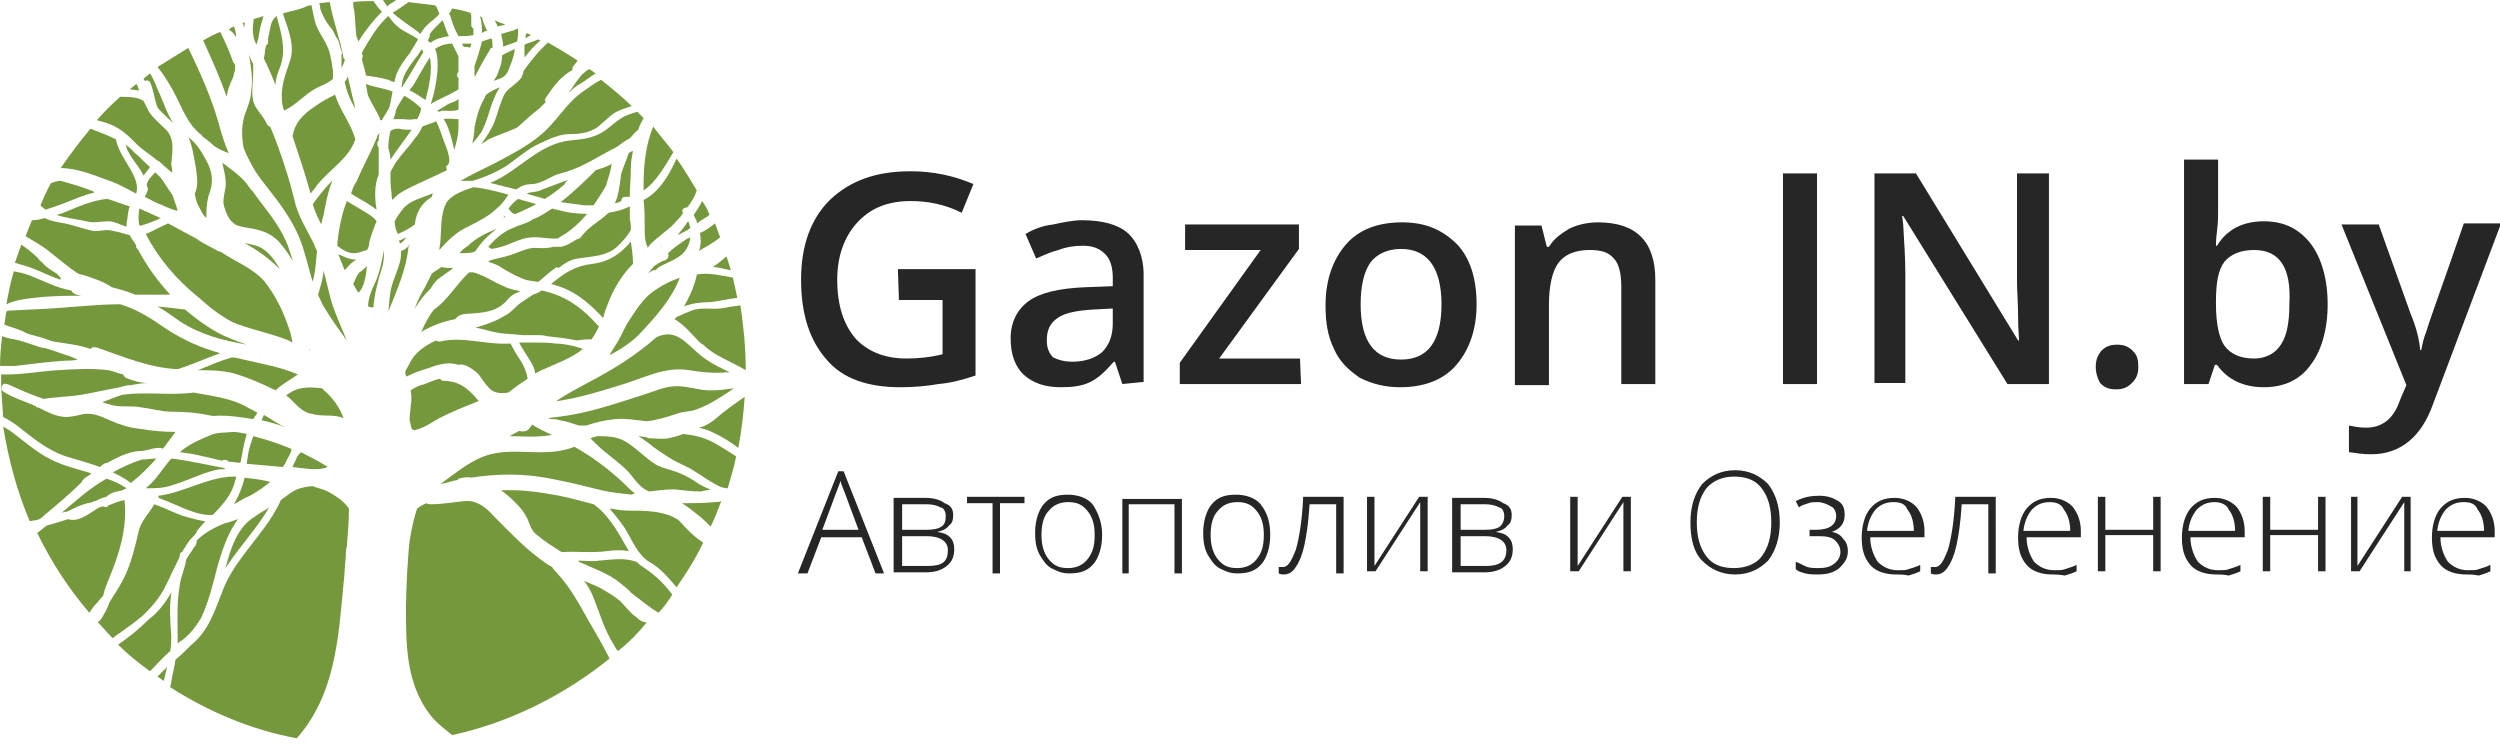 <?xml version="1.0" encoding="utf-8"?>
<!-- Generator: Adobe Illustrator 24.0.1, SVG Export Plug-In . SVG Version: 6.00 Build 0)  -->
<svg version="1.1" id="Layer_1" xmlns="http://www.w3.org/2000/svg" xmlns:xlink="http://www.w3.org/1999/xlink" x="0px" y="0px"
	 viewBox="0 0 235 70" style="enable-background:new 0 0 235 70;" xml:space="preserve">
<style type="text/css">
	.st0{fill:#262626;}
	.st1{fill:#75983C;}
</style>
<path class="st0" d="M84.4,25.3h7.3v10c-1.2,0.4-2.3,0.7-3.5,0.8c-1.1,0.2-2.3,0.3-3.6,0.3c-3,0-5.4-0.8-6.9-2.6
	c-1.6-1.8-2.4-4.3-2.4-7.5c0-3.2,0.9-5.7,2.7-7.5c1.9-1.8,4.3-2.7,7.6-2.7c2.1,0,4,0.4,5.9,1.2L90.4,20c-1.6-0.8-3.2-1.1-4.8-1.1
	c-2.2,0-3.8,0.7-5,2c-1.2,1.3-1.9,3.1-1.9,5.4c0,2.4,0.6,4.2,1.7,5.5c1.1,1.2,2.7,1.9,4.8,1.9c1,0,2.2-0.1,3.4-0.4v-5.1h-4.1
	L84.4,25.3L84.4,25.3z"/>
<path class="st0" d="M105.5,36.1l-0.7-2.1h-0.1c-0.8,0.9-1.4,1.5-2.2,1.9s-1.7,0.5-2.8,0.5c-1.5,0-2.6-0.4-3.5-1.2
	c-0.8-0.8-1.2-1.9-1.2-3.4c0-1.5,0.6-2.7,1.7-3.5c1.1-0.8,2.9-1.2,5.3-1.3l2.6-0.1v-0.8c0-0.9-0.2-1.7-0.7-2.2
	c-0.5-0.5-1.1-0.8-2.1-0.8c-0.8,0-1.5,0.1-2.3,0.4c-0.8,0.2-1.4,0.5-2.1,0.8l-1-2.3c0.8-0.5,1.7-0.8,2.6-0.9
	c0.9-0.2,1.9-0.4,2.7-0.4c1.9,0,3.4,0.4,4.3,1.2c0.9,0.8,1.5,2.2,1.5,3.9v10.1L105.5,36.1L105.5,36.1z M100.8,34
	c1.1,0,2.1-0.3,2.8-0.9c0.7-0.7,1-1.6,1-2.7V29l-1.9,0.1c-1.5,0.1-2.6,0.3-3.3,0.8c-0.7,0.5-1,1.1-1,2.1c0,0.7,0.2,1.2,0.6,1.6
	C99.4,33.8,100,34,100.8,34z"/>
<path class="st0" d="M122.3,36.1h-11.4v-2l7.6-10.6h-7.1v-2.4h10.7v2.3l-7.5,10.3h7.6L122.3,36.1L122.3,36.1z"/>
<path class="st0" d="M138.8,28.6c0,2.4-0.7,4.3-1.9,5.7c-1.2,1.4-3,2.1-5.3,2.1c-1.4,0-2.6-0.3-3.8-0.9c-1-0.7-1.9-1.5-2.4-2.7
	c-0.6-1.2-0.8-2.5-0.8-4.1c0-2.4,0.7-4.3,1.9-5.7s3-2.1,5.3-2.1c2.2,0,3.8,0.7,5.2,2.1C138.2,24.3,138.8,26.2,138.8,28.6z
	 M127.9,28.6c0,3.5,1.3,5.2,3.8,5.2s3.8-1.7,3.8-5.2c0-3.4-1.3-5.2-3.8-5.2c-1.3,0-2.3,0.5-2.9,1.3
	C128.2,25.6,127.9,26.9,127.9,28.6z"/>
<path class="st0" d="M155.6,36.1h-3.2v-9.2c0-1.1-0.2-2.1-0.7-2.6c-0.5-0.6-1.2-0.8-2.3-0.8c-1.3,0-2.3,0.4-2.9,1.2
	c-0.6,0.8-0.9,2.2-0.9,4v7.5h-3.2v-15h2.5l0.5,2h0.2c0.5-0.8,1.1-1.2,1.9-1.7c0.8-0.4,1.8-0.6,2.7-0.6c3.6,0,5.4,1.8,5.4,5.4V36.1
	L155.6,36.1z"/>
<path class="st0" d="M167.6,36.1V16.3h3.2v19.8H167.6z"/>
<path class="st0" d="M192.6,36.1h-3.9l-9.8-15.8h-0.1l0.1,0.8c0.1,1.7,0.2,3.2,0.2,4.6v10.3h-2.9V16.3h3.9l9.6,15.7h0.1
	c0-0.2-0.1-0.9-0.1-2.3c0-1.3-0.1-2.3-0.1-3.1V16.3h3V36.1z"/>
<path class="st0" d="M197,34.5c0-0.7,0.2-1.1,0.5-1.5c0.4-0.4,0.8-0.6,1.5-0.6s1.1,0.2,1.5,0.6c0.4,0.4,0.5,0.8,0.5,1.5
	s-0.2,1.1-0.6,1.5c-0.4,0.4-0.8,0.6-1.5,0.6c-0.7,0-1.1-0.2-1.5-0.6C197.2,35.6,197,35.1,197,34.5z"/>
<path class="st0" d="M212.8,20.8c1.9,0,3.3,0.7,4.4,2.1c1,1.3,1.6,3.3,1.6,5.7c0,2.4-0.6,4.4-1.6,5.7c-1,1.4-2.5,2.1-4.4,2.1
	c-1.9,0-3.4-0.7-4.4-2.1h-0.2l-0.6,1.8h-2.3V15h3.2v5c0,0.4,0,0.9-0.1,1.7c-0.1,0.8-0.1,1.2-0.1,1.4h0.1
	C209.3,21.6,210.8,20.8,212.8,20.8z M211.9,23.5c-1.3,0-2.2,0.4-2.8,1.1c-0.6,0.8-0.8,2-0.8,3.8v0.2c0,1.8,0.3,3.2,0.8,3.9
	c0.6,0.8,1.5,1.2,2.8,1.2c1.1,0,2-0.5,2.5-1.3c0.6-0.9,0.8-2.2,0.8-3.8C215.4,25.2,214.3,23.5,211.9,23.5z"/>
<path class="st0" d="M220.1,21.1h3.5l3,8.4c0.5,1.2,0.8,2.3,0.9,3.4h0.1c0.1-0.5,0.2-1.1,0.5-1.8c0.2-0.8,1.4-4,3.5-10.1h3.5
	l-6.4,17c-1.1,3.1-3.1,4.7-5.8,4.7c-0.8,0-1.4-0.1-2.1-0.2V40c0.5,0.1,1,0.2,1.6,0.2c1.5,0,2.6-0.8,3.2-2.6l0.6-1.4L220.1,21.1z"/>
<path class="st0" d="M81,50.5h-3.8l-1.3,3.4H75l3.8-9.6h0.5l3.8,9.6h-0.8L81,50.5z M77.3,49.8h3.4l-1.3-3.5
	c-0.1-0.3-0.3-0.7-0.4-1.1c-0.1,0.4-0.3,0.8-0.4,1.1L77.3,49.8z"/>
<path class="st0" d="M89.6,48.4c0,0.5-0.1,0.8-0.4,1c-0.2,0.3-0.6,0.5-1.1,0.6c0.6,0.1,0.9,0.2,1.2,0.5c0.3,0.3,0.4,0.7,0.4,1.1
	c0,0.7-0.2,1.2-0.7,1.6c-0.5,0.4-1.1,0.6-2,0.6h-3v-7h3c0.8,0,1.4,0.2,1.8,0.5C89.4,47.5,89.6,47.9,89.6,48.4z M88.9,48.5
	c0-0.4-0.2-0.8-0.5-0.8c-0.3-0.2-0.8-0.3-1.3-0.3h-2.3v2.4h2.3c0.7,0,1.1-0.1,1.4-0.3C88.8,49.3,88.9,49,88.9,48.5z M89.1,51.7
	c0-0.8-0.7-1.3-2-1.3h-2.3v2.8h2.4C88.6,53.2,89.1,52.8,89.1,51.7z"/>
<path class="st0" d="M96.3,47.3h-2.3v6.6h-0.7v-6.6h-2.4v-0.6h5.4V47.3z"/>
<path class="st0" d="M103.6,50.3c0,1.1-0.3,2.1-0.8,2.7c-0.6,0.7-1.3,0.9-2.3,0.9c-0.7,0-1.1-0.2-1.7-0.5c-0.5-0.3-0.8-0.8-1.1-1.3
	c-0.3-0.6-0.4-1.2-0.4-2c0-1.1,0.3-2.1,0.8-2.7c0.6-0.7,1.3-0.9,2.3-0.9c0.9,0,1.8,0.3,2.3,0.9C103.3,48.3,103.6,49.2,103.6,50.3z
	 M97.9,50.3c0,0.9,0.2,1.7,0.7,2.3c0.5,0.6,1,0.8,1.8,0.8c0.8,0,1.4-0.3,1.8-0.8c0.5-0.6,0.7-1.3,0.7-2.3s-0.2-1.7-0.7-2.3
	c-0.5-0.6-1-0.8-1.8-0.8c-0.8,0-1.4,0.3-1.8,0.8C98.1,48.5,97.9,49.3,97.9,50.3z"/>
<path class="st0" d="M106.2,53.9h-0.7v-7h5.6v7h-0.7v-6.5h-4.3V53.9z"/>
<path class="st0" d="M119.4,50.3c0,1.1-0.3,2.1-0.8,2.7c-0.6,0.7-1.3,0.9-2.3,0.9c-0.7,0-1.1-0.2-1.7-0.5c-0.5-0.3-0.8-0.8-1.1-1.3
	c-0.3-0.6-0.4-1.2-0.4-2c0-1.1,0.3-2.1,0.8-2.7c0.6-0.7,1.3-0.9,2.3-0.9c0.9,0,1.8,0.3,2.3,0.9C119.2,48.3,119.4,49.2,119.4,50.3z
	 M113.8,50.3c0,0.9,0.2,1.7,0.7,2.3c0.5,0.6,1,0.8,1.8,0.8s1.4-0.3,1.8-0.8c0.5-0.6,0.7-1.3,0.7-2.3s-0.2-1.7-0.7-2.3
	c-0.5-0.6-1-0.8-1.8-0.8s-1.4,0.3-1.8,0.8C114,48.5,113.8,49.3,113.8,50.3z"/>
<path class="st0" d="M126.3,53.9h-0.7v-6.5h-2.5c-0.1,1.7-0.3,3-0.5,3.9c-0.2,0.9-0.5,1.6-0.8,2c-0.3,0.5-0.7,0.7-1.1,0.7
	c-0.2,0-0.3,0-0.5-0.1v-0.6c0.1,0,0.2,0,0.4,0c0.5,0,0.8-0.6,1.2-1.6c0.3-1,0.6-2.7,0.7-5h3.8V53.9L126.3,53.9z"/>
<path class="st0" d="M129.2,46.7v5.2v1.3l4.2-6.5h0.8v7h-0.7v-5.1v-1.4l-4.2,6.5h-0.8v-7H129.2z"/>
<path class="st0" d="M142.1,48.4c0,0.5-0.1,0.8-0.4,1c-0.2,0.3-0.6,0.5-1.1,0.6c0.6,0.1,0.9,0.2,1.2,0.5c0.3,0.3,0.4,0.7,0.4,1.1
	c0,0.7-0.2,1.2-0.7,1.6c-0.5,0.4-1.1,0.6-2,0.6h-3v-7h3c0.8,0,1.4,0.2,1.8,0.5C141.9,47.5,142.1,47.9,142.1,48.4z M141.4,48.5
	c0-0.4-0.2-0.8-0.5-0.8c-0.3-0.2-0.8-0.3-1.3-0.3h-2.3v2.4h2.3c0.7,0,1.1-0.1,1.4-0.3C141.2,49.3,141.4,49,141.4,48.5z M141.6,51.7
	c0-0.8-0.7-1.3-2-1.3h-2.3v2.8h2.4C140.9,53.2,141.6,52.8,141.6,51.7z"/>
<path class="st0" d="M148.3,46.7v5.2v1.3l4.2-6.5h0.8v7h-0.7v-5.1v-1.4l-4.2,6.5h-0.8v-7H148.3z"/>
<path class="st0" d="M167.3,49.1c0,1.5-0.4,2.7-1.1,3.6c-0.8,0.8-1.8,1.3-3.1,1.3c-1.3,0-2.3-0.5-3.1-1.3c-0.8-0.8-1.1-2.1-1.1-3.6
	c0-1.5,0.4-2.7,1.1-3.6c0.8-0.8,1.8-1.3,3.1-1.3c1.3,0,2.3,0.5,3.1,1.3C166.9,46.4,167.3,47.6,167.3,49.1z M159.5,49.1
	c0,1.4,0.3,2.4,0.9,3.2c0.6,0.8,1.5,1.1,2.6,1.1c1.1,0,2.1-0.4,2.6-1.1c0.6-0.8,0.9-1.8,0.9-3.2s-0.3-2.4-0.9-3.2
	c-0.6-0.8-1.5-1.1-2.6-1.1c-1.1,0-2,0.4-2.6,1.1C159.8,46.7,159.5,47.7,159.5,49.1z"/>
<path class="st0" d="M170.7,49.8c1.3,0,1.9-0.5,1.9-1.3c0-0.4-0.2-0.8-0.5-0.9c-0.3-0.2-0.8-0.4-1.2-0.4c-0.4,0-0.7,0-0.9,0.1
	c-0.3,0.1-0.7,0.2-0.9,0.4l-0.3-0.6c0.8-0.4,1.5-0.5,2.2-0.5c0.8,0,1.3,0.2,1.8,0.5c0.5,0.3,0.6,0.8,0.6,1.3c0,0.8-0.4,1.3-1.2,1.6
	c0.6,0.1,0.9,0.4,1.1,0.7c0.3,0.3,0.4,0.7,0.4,1.1c0,0.7-0.3,1.1-0.8,1.6c-0.5,0.4-1.1,0.6-2,0.6c-0.5,0-0.8,0-1.2-0.1
	c-0.4-0.1-0.7-0.2-0.9-0.4v-0.7c0.5,0.2,0.8,0.4,1.1,0.5c0.3,0.1,0.7,0.1,1,0.1c0.7,0,1.1-0.1,1.5-0.4c0.4-0.3,0.6-0.7,0.6-1.1
	c0-0.5-0.2-0.8-0.5-1.1c-0.3-0.3-0.8-0.4-1.5-0.4h-0.9v-0.6H170.7L170.7,49.8z"/>
<path class="st0" d="M178.2,54c-1,0-1.9-0.3-2.4-0.9c-0.6-0.7-0.8-1.5-0.8-2.6s0.3-2.1,0.8-2.7c0.6-0.7,1.3-1,2.3-1
	c0.8,0,1.5,0.3,2,0.8c0.5,0.6,0.8,1.4,0.8,2.3v0.6h-5.1c0,0.9,0.3,1.7,0.7,2.3c0.5,0.5,1.1,0.8,1.9,0.8c0.4,0,0.8,0,1-0.1
	c0.3-0.1,0.7-0.2,1.1-0.4v0.6c-0.4,0.2-0.8,0.3-1.1,0.4C178.9,54,178.7,54,178.2,54z M178,47.2c-0.7,0-1.2,0.2-1.7,0.7
	c-0.4,0.5-0.7,1.1-0.8,2h4.4c0-0.8-0.2-1.5-0.6-2C179.1,47.4,178.7,47.2,178,47.2z"/>
<path class="st0" d="M187.6,53.9h-0.7v-6.5h-2.5c-0.1,1.7-0.3,3-0.5,3.9c-0.2,0.9-0.5,1.6-0.8,2c-0.3,0.5-0.7,0.7-1.1,0.7
	c-0.2,0-0.3,0-0.5-0.1v-0.6c0.1,0,0.2,0,0.4,0c0.5,0,0.8-0.6,1.2-1.6c0.3-1,0.6-2.7,0.7-5h3.8V53.9L187.6,53.9z"/>
<path class="st0" d="M192.9,54c-1,0-1.9-0.3-2.4-0.9c-0.6-0.7-0.8-1.5-0.8-2.6s0.3-2.1,0.8-2.7c0.6-0.7,1.3-1,2.3-1
	c0.8,0,1.5,0.3,2,0.8c0.5,0.6,0.8,1.4,0.8,2.3v0.6h-5.1c0,0.9,0.3,1.7,0.7,2.3c0.5,0.5,1.1,0.8,1.9,0.8c0.4,0,0.8,0,1-0.1
	c0.3-0.1,0.7-0.2,1.1-0.4v0.6c-0.4,0.2-0.8,0.3-1.1,0.4C193.5,54,193.2,54,192.9,54z M192.7,47.2c-0.7,0-1.2,0.2-1.7,0.7
	c-0.4,0.5-0.7,1.1-0.8,2h4.4c0-0.8-0.2-1.5-0.6-2C193.8,47.4,193.3,47.2,192.7,47.2z"/>
<path class="st0" d="M197.9,46.7v3.1h4.5v-3.1h0.7v7h-0.7v-3.4h-4.5v3.4h-0.7v-7H197.9z"/>
<path class="st0" d="M208.3,54c-1,0-1.9-0.3-2.4-0.9c-0.6-0.7-0.8-1.5-0.8-2.6s0.3-2.1,0.8-2.7c0.6-0.7,1.3-1,2.3-1
	c0.8,0,1.5,0.3,2,0.8c0.5,0.6,0.8,1.4,0.8,2.3v0.6h-5.1c0,0.9,0.3,1.7,0.7,2.3c0.5,0.5,1.1,0.8,1.9,0.8c0.4,0,0.8,0,1-0.1
	c0.3-0.1,0.7-0.2,1.1-0.4v0.6c-0.4,0.2-0.8,0.3-1.1,0.4C209,54,208.7,54,208.3,54z M208.2,47.2c-0.7,0-1.2,0.2-1.7,0.7
	c-0.4,0.5-0.7,1.1-0.8,2h4.4c0-0.8-0.2-1.5-0.6-2C209.3,47.4,208.7,47.2,208.2,47.2z"/>
<path class="st0" d="M213.4,46.7v3.1h4.5v-3.1h0.7v7h-0.7v-3.4h-4.5v3.4h-0.7v-7H213.4z"/>
<path class="st0" d="M221.6,46.7v5.2v1.3l4.2-6.5h0.8v7H226v-5.1v-1.4l-4.2,6.5h-0.8v-7H221.6z"/>
<path class="st0" d="M231.8,54c-1,0-1.9-0.3-2.4-0.9c-0.6-0.7-0.8-1.5-0.8-2.6s0.3-2.1,0.8-2.7c0.6-0.7,1.3-1,2.3-1
	c0.8,0,1.5,0.3,2,0.8c0.5,0.6,0.8,1.4,0.8,2.3v0.6h-5.1c0,0.9,0.3,1.7,0.7,2.3c0.5,0.5,1.1,0.8,1.9,0.8c0.4,0,0.8,0,1-0.1
	c0.3-0.1,0.7-0.2,1.1-0.4v0.6c-0.4,0.2-0.8,0.3-1.1,0.4C232.5,54,232.2,54,231.8,54z M231.6,47.2c-0.7,0-1.2,0.2-1.7,0.7
	c-0.4,0.5-0.7,1.1-0.8,2h4.4c0-0.8-0.2-1.5-0.6-2C232.7,47.4,232.3,47.2,231.6,47.2z"/>
<g>
	<path class="st1" d="M55.6,31.9c0.3-0.4,0.5-0.8,0.7-1.2c-1.6-1.8-3.1-2.9-5.4-3.4c-0.2,0.2-0.5,0.3-0.8,0.4
		c-0.3,0.2-0.6,0.4-0.9,0.6c-0.7,0.4-1.1,1.1-1.8,1.4c-0.8,0.5-1.7,0.8-2.7,1.1c0.7,0.1,1.5,0.4,2.2,0.5c0.7,0.1,1.4,0.1,2.2,0.2
		c0.3,0,0.7,0,1,0c0.1,0,0.2,0,0.3,0c0.3,0,0.7,0,1,0.1c0.9,0.1,1.9,0.2,2.8,0.4C54.8,31.9,55.2,31.9,55.6,31.9z"/>
	<path class="st1" d="M49.8,40.2c-0.2,0.4-0.7,0.4-1,0.3c-0.3,0.2-0.6,0.3-0.9,0.5c1,0,2,0.1,3,0c0.3,0,0.7-0.1,1-0.1
		c-0.6-0.3-1.3-0.6-1.9-1C50,40,49.9,40.1,49.8,40.2z"/>
	<path class="st1" d="M40.6,18.5c0,0,0-0.1,0-0.1c0-0.1,0.1-0.1,0.1-0.2c0,0-0.1,0-0.1,0c-0.9,0.4-2,0.6-2.7,1.4
		c-0.3,0.4-0.6,0.8-0.8,1.2c0,0.4,0.1,0.8,0.3,1.2c0.1,0,0.1-0.1,0.2-0.1c0.5-0.2,1-0.5,1.4-0.8C39.1,20,39.6,19.1,40.6,18.5z"/>
	<path class="st1" d="M41.7,13.2c-0.2-0.6-0.4-1.2-0.7-1.8c-0.4,0.2-0.9,0.3-1.3,0.5c-0.2,0.4-0.4,0.8-0.7,1.1
		c-0.6,0.9-1.6,1.8-2.1,2.8c-0.1,0.2-0.2,0.3-0.2,0.5c0,0.6,0,1.2,0.1,1.8c0,0.2,0,0.5,0.1,0.7c0.4-0.5,0.9-0.8,1.5-1.1
		c1.2-0.6,2.4-1.1,3.6-1.7c0,0,0,0,0-0.1c-0.1-0.1-0.1-0.3,0.1-0.4C42.5,15.1,41.9,13.7,41.7,13.2z"/>
	<path class="st1" d="M41.1,26.3c0.5-0.4,1-0.7,1.5-1.1c0,0,0,0,0,0c-0.3,0-0.7,0-1.1-0.1c-0.3,0.2-0.6,0.4-0.9,0.6
		c-0.2,0.4-0.4,0.8-0.6,1.2c-0.4,0.7-0.8,1.4-1,2.1c0.4-0.7,0.9-1.3,1.5-1.9C40.6,26.9,40.8,26.6,41.1,26.3z"/>
	<path class="st1" d="M53.8,32.5c-0.5-0.1-1-0.2-1.5-0.2c-0.7-0.1-1.4-0.1-2-0.1c-0.5,0-1,0-1.5,0c0.4,0.8,0.9,1.4,1.3,2.2
		c0.1,0.2,0.2,0.5,0.2,0.7c0.2-0.1,0.4-0.2,0.6-0.3c1.3-0.6,2.8-1.1,3.9-2C54.5,32.7,54.2,32.6,53.8,32.5z"/>
	<path class="st1" d="M37.6,22.9c0.2-0.1,0.4-0.3,0.6-0.6c-0.2,0.1-0.4,0.2-0.6,0.3c0,0-0.1,0-0.1,0C37.5,22.7,37.6,22.8,37.6,22.9z
		"/>
	<path class="st1" d="M34.5,25c-0.2,0.2-0.4,0.4-0.7,0.6c-0.3,0.3-0.4,0.7-0.6,1.1c0.2,0.3,0.3,0.6,0.5,0.8
		C34.2,27.1,34.4,26,34.5,25z"/>
	<path class="st1" d="M34.7,22.8c0.2-0.7,0.4-1.3,0.7-2c-0.2-0.3-0.5-0.5-0.8-0.7c-0.5-0.3-1-0.6-1.5-0.9c-0.2-0.1-0.3-0.2-0.5-0.3
		c-0.5,1.3-0.8,2.8-0.9,4.2c0.5,0.4,1,0.7,1.6,0.7c0.4,0,0.8-0.2,1.2-0.3C34.7,23.2,34.7,22.9,34.7,22.8z"/>
	<path class="st1" d="M35.1,28.9c0.1-1.3,0.4-2.4,0.8-3.7c0.2-0.6,0.2-1.2,0.2-1.7c-0.2,1-0.4,2.1-0.8,3c-0.4,0.8-0.7,1.6-0.7,2.3
		C34.8,28.9,35,28.9,35.1,28.9z"/>
	<path class="st1" d="M43.9,29.5c1.3-0.1,2.6-0.1,3.6-1.1c0.5-0.6,0.8-0.8,1.4-1c-0.1,0-0.2-0.1-0.3-0.1c-1.4-0.2-2.7-1.3-4.1-1.7
		c-0.1,0-0.3,0-0.4,0c-1.2,1.1-2,2.6-3.3,3.5c-0.5,0.6-0.9,1.4-1.2,2.1c1-0.6,2.1-1,3.2-1.2C43,29.7,43.4,29.5,43.9,29.5z"/>
	<path class="st1" d="M33.2,24.6c0.1-0.1,0.2-0.1,0.3-0.2c0,0,0,0-0.1,0c-0.6,0-1.1-0.3-1.6-0.5c0.2,0.5,0.4,1,0.6,1.5
		C32.7,25.1,32.9,24.8,33.2,24.6z"/>
	<path class="st1" d="M42.5,4.1c-0.6,0-1.2,0.2-1.6,0.5c0.5,1.2,0.1,3.2-0.1,4.1c-0.1,0.4-0.2,0.7-0.3,1.1c0,0,0,0,0,0
		c0,0,0.1,0,0.1-0.1c0.5-0.3,1.7-0.8,2.5-1.3c0-0.4,0-0.8,0-1.1C43,7.3,42.9,7.1,43,6.9c0,0,0-0.1,0.1-0.1c0-0.5,0-1,0-1.5
		C42.9,4.9,42.7,4.5,42.5,4.1z"/>
	<path class="st1" d="M40.2,3.8C40.3,3.9,40.4,4,40.5,4c0.5-0.4,1.1-0.5,1.7-0.6c0-0.1-0.1-0.1-0.1-0.2c-0.2-0.4-0.3-0.9-0.5-1.3
		c-0.2,0.2-0.4,0.4-0.6,0.6c-0.2,0.2-0.4,0.4-0.6,0.7c0,0.1,0,0.2,0,0.2C40.3,3.6,40.3,3.7,40.2,3.8z"/>
	<path class="st1" d="M38.7,12.2c-0.3,0-0.8,0-1.2-0.1c0,0-0.1,0-0.1,0c0,0-0.1,0-0.1,0c0,0,0,0,0,0c0,0,0,0,0,0
		c-0.2,0-0.4,0.1-0.6,0.2c-0.1,0.5-0.2,1-0.2,1.6c0.1,0.4,0.2,0.7,0.2,1.1C37.3,14.1,38,13.2,38.7,12.2z"/>
	<path class="st1" d="M36.9,8.6c-0.8-0.3-1.7-0.4-2.5-0.7c0,0,0,0,0,0.1c0.1,0.3,0.1,0.7,0.2,1c0.3,0.7,0.8,1.4,1.1,2.1
		c0,0.1,0,0.2,0.1,0.2c0,0,0.1,0,0.1,0c0.2-0.4,0.5-0.8,0.7-1.2C36.7,9.7,36.8,9.2,36.9,8.6z"/>
	<path class="st1" d="M54.6,22.3c-0.1,0.1-0.3,0.2-0.4,0.2c-0.5,0.3-0.9,0.6-1.5,0.7c-0.2,0-0.4,0-0.7,0c0,0,0,0,0,0
		c-0.7,0.2-1.2,0.1-1.9,0.1c-0.8,0.1-1.5,0.5-2.2,0.7c-0.6,0.2-1.3,0.3-1.9,0.5c0,0,0,0-0.1,0.1c0.3,0.1,0.6,0.2,1,0.4
		c0.6,0.4,1.3,0.8,2,1.1c0.6,0.3,1.1,0.3,1.7,0.4c0.5-0.4,1-0.9,1.6-1.3c0.1-0.1,0.2-0.1,0.3,0c0.5-0.4,1.1-0.8,1.8-0.9
		c1.3-0.2,2.7-0.2,3.7-1.1c0.5-0.5,1-1,1.3-1.6c0-0.3,0-0.7-0.1-1c0-0.4,0-0.8,0-1.2c-0.6,0.3-1.3,0.5-2,0.6
		C56.4,20.8,55.3,21.3,54.6,22.3z"/>
	<path class="st1" d="M41.7,11.2c0.5,0.7,0.8,2,1,2.9c0.2-0.7,0.4-1.4,0.4-2.2c0-0.2,0-0.5,0-0.7C42.7,11.2,42.2,11.1,41.7,11.2z"/>
	<path class="st1" d="M42.3,9.7c-0.4,0.2-0.8,0.5-1.2,0.7c0,0,0,0,0.1,0.1c0.2,0,0.3-0.1,0.4-0.1c0.5,0,1,0.1,1.5-0.1c0,0,0,0,0,0
		c0-0.3,0-0.7,0-1C42.9,9.5,42.6,9.6,42.3,9.7z"/>
	<path class="st1" d="M42.8,18.3c-0.3,0.2-0.6,0.4-0.8,0.7c-0.1,0.1-0.1,0.3-0.2,0.4c-0.4,1.1-0.3,2.1-0.4,3.2
		c0,0.3-0.1,0.6-0.1,0.9c0.8-0.9,1.6-1.7,2.7-2.2c1-0.5,2-1,2.8-1.8c0.4-0.3,0.7-0.8,1-1.2c-1.1-0.3-2.2-0.6-3.3-0.7
		C43.9,17.8,43.3,18,42.8,18.3z"/>
	<path class="st1" d="M38.5,8.5c0.5,0.2,1,0.6,1.5,0.9c0.3-1.1,0.7-2.9,0.4-4c-0.6,0.9-1.1,1.9-1.6,2.7C38.7,8.2,38.6,8.3,38.5,8.5z
		"/>
	<path class="st1" d="M47.8,19.6C47.8,19.6,47.8,19.6,47.8,19.6c0.2,0.3,0.4,0.5,0.6,0.5c0,0,0,0,0.1,0c0.7-0.3,1.3-0.6,1.9-0.9
		c-0.5-0.2-1.1-0.3-1.7-0.5C48.4,18.9,48.1,19.2,47.8,19.6z"/>
	<path class="st1" d="M38.5,23c-0.2,0.3-0.5,0.5-0.8,0.6c0,0.3,0,0.6-0.1,1c-0.2,0.8-0.6,1.6-0.8,2.4c-0.2,0.8-0.2,1.5-0.3,2.3
		c0.8-2,1.7-4,1.9-6.1C38.5,23.1,38.5,23.1,38.5,23z"/>
	<path class="st1" d="M45.9,23.2c0.1,0.1,0.2,0.1,0.3,0.2c0.7-0.1,1.3-0.3,2-0.6c0.7-0.3,1.3-0.5,2.1-0.5c0.7,0,1.5,0.2,2.2,0.1
		c0,0,0.1-0.1,0.1-0.1c1.1-0.6,1.9-1.4,2.6-2.2c-0.9,0-1.8-0.1-2.5-0.3c-0.3-0.1-0.5-0.1-0.8-0.2c-0.6,0.4-1.2,0.8-1.8,1
		c-0.5,0.4-1.2,0.5-1.8,0.8C47.4,21.7,46.6,22.4,45.9,23.2z"/>
	<path class="st1" d="M39.7,4.6c-0.1,0.1-0.2,0.2-0.3,0.4c-0.1,0.1-0.1,0.2-0.2,0.3c0,0-0.1,0.1-0.1,0.1c-0.6,0.8-1.2,1.6-1.3,2.4
		c0,0.1,0,0.3-0.1,0.4c0,0,0.1,0,0.1,0c0.7-1.1,1.3-2.2,2-3.3c0,0-0.1-0.1-0.1-0.2C39.7,4.7,39.7,4.6,39.7,4.6z"/>
	<path class="st1" d="M37,11.1c0,0.1,0,0.1-0.1,0.1c0.3,0,0.6,0,0.9,0c0.3,0,0.7,0.1,1.1,0c0.1,0,0.1,0,0.2,0c0,0,0.1,0,0.1,0
		c0.2-0.3,0.3-0.6,0.4-1c0,0,0,0-0.1-0.1c-0.5-0.5-1-0.8-1.5-1.1c-0.3,0.5-0.6,0.9-0.8,1.4C37.2,10.7,37.1,10.9,37,11.1z"/>
	<path class="st1" d="M43.2,23.8c0.6,0,1.2,0,1.5-0.2c0.5-0.8,1.2-1.5,2-2.1c-1,0.4-2,0.9-2.7,1.6C43.7,23.3,43.4,23.5,43.2,23.8z"
		/>
	<path class="st1" d="M57.2,28.4c0.5-1.3,1.3-2.6,2.3-3.6c0-0.7-0.1-1.4-0.2-2.1c-0.9,1.1-2,1.9-3.6,2.1c-1.7,0.2-2.7,0.9-3.9,1.9
		c2.1,0.5,3.5,1.7,4.9,3.2C56.8,29.4,57,28.9,57.2,28.4z"/>
	<path class="st1" d="M47.2,20.5c0.1,0,0.2-0.1,0.3-0.1c0,0,0,0-0.1-0.1C47.4,20.4,47.3,20.5,47.2,20.5z"/>
	<path class="st1" d="M52.7,19c0.7,0.1,1.5,0.2,2.2,0.3c0.3,0,0.6,0,0.9,0c0.4-0.6,0.8-1.2,1.2-1.9c0,0,0-0.1,0-0.1
		c0.2-0.6,0.4-1.2,0.5-1.9c-0.5,0.3-0.9,0.4-1.5,0.6C55.3,16.7,54,18,52.7,19z"/>
	<path class="st1" d="M49.5,18.2c0.6,0.2,1.1,0.3,1.7,0.5c0.7-0.4,1.3-0.9,1.9-1.4c0-0.1,0-0.1,0.1-0.2c0.1-0.1,0.1-0.1,0.2-0.2
		c-0.8,0.3-1.6,0.6-2.4,0.9C50.5,18.1,49.9,18,49.5,18.2z"/>
	<path class="st1" d="M59.1,14.4c-0.2,0.6-0.5,1.3-0.7,1.9c-0.1,0.8-0.2,1.6-0.4,2.3c-0.1,0.2-0.1,0.3-0.2,0.5
		c0.2,0,0.4-0.1,0.6-0.2c0-0.2,0.1-0.4,0.4-0.4c0.1,0,0.3,0,0.4,0c0-0.9,0.1-1.8,0.1-2.7c0-0.6,0.1-1.1,0.2-1.6
		C59.4,14.2,59.2,14.3,59.1,14.4z"/>
	<path class="st1" d="M31.2,28.5c-0.3-1-0.5-2.1-0.8-3.1c0,0.1,0,0.2,0,0.3c-0.1,0.7-0.3,1.3-0.5,2c0.1,0.3,0.3,0.6,0.4,0.9
		c0.7,1.2,1.5,2.3,2.3,3.4C32.1,30.8,31.6,29.7,31.2,28.5z"/>
	<path class="st1" d="M26.8,43.6c0.1-0.3,0.3-0.6,0.4-0.8c0.1-0.2,0.2-0.4,0.2-0.6c-1.2-0.5-2.4-0.9-3.6-1.2
		c-0.2,0.6-0.4,1.2-0.5,1.8c0,0.3-0.1,0.5-0.1,0.8c1.1,0.1,2.3,0.2,3.4,0.3C26.7,43.7,26.7,43.7,26.8,43.6z"/>
	<path class="st1" d="M59.7,46.4c-0.4-0.3-0.8-0.7-1.2-1.1c-1.4-1.3-2.9-2.4-4.5-3.3c-0.5,0.2-1,0.3-1.5,0.4
		c-2.7,0.4-5.2-0.5-7.7,0.8c-1.2,0.6-2.3,1.5-3.4,2.3c0.6-0.1,1.1-0.3,1.7-0.4C43,45.1,43,45,43.1,45c0.4-0.1,0.8-0.2,1.2-0.1
		c2.5-0.4,5-0.4,7.5,0.1c1.6,0.3,3.2,0.7,4.8,1.1c0.9,0.2,1.9,0.3,2.8,0.4C59.5,46.4,59.6,46.4,59.7,46.4z"/>
	<path class="st1" d="M68.7,25.4c-0.1-0.4-0.3-0.9-0.4-1.3c-0.4,0.3-0.8,0.7-1.3,1C67.5,25.1,68.1,25.3,68.7,25.4z"/>
	<path class="st1" d="M52,46.5c-1.6-0.3-3.3-0.5-4.9-0.4c0.6,0.4,1,0.8,1.4,1.2c0.5,0.5,0.8,0.9,1.1,1.5c0.2,0.5,0.4,1.2,0.9,1.5
		c0.7,0.6,1.5,1.1,2.3,1.6c1.4-0.1,2.9,0.1,4.3-0.1c0.7-0.1,1.4-0.1,2,0c-0.1-0.2-0.2-0.4-0.4-0.7c-0.6-1.1-1.6-2.8-2.9-3.7
		C54.6,47.1,53.3,46.7,52,46.5z"/>
	<path class="st1" d="M60.5,18.8c0.1,0.9,0.1,1.7,0.1,2.6c0,0.7,0,1.3,0.3,1.9c0,0,0,0,0,0c0.1-0.2,0.2-0.3,0.3-0.4
		c0.7-0.7,1.5-1.2,2.2-1.9c0.2-0.3,0.5-0.5,0.7-0.8c0-0.1,0.1-0.1,0.1-0.2c-0.2-0.3,0.1-0.5,0.4-0.5c0.4-0.5,0.7-1,0.9-1.6
		c-0.6-1-1.2-2-1.9-3C62.9,16.5,61.9,18.1,60.5,18.8z"/>
	<path class="st1" d="M23,44.9C23,44.9,23,44.9,23,44.9c-0.2,0.8-0.5,1.6-0.9,2.3c0,0.1-0.1,0.1-0.1,0.2c0.5-0.3,1-0.6,1.5-0.8
		c0.7-0.4,1.3-0.8,1.9-1.3C24.7,45.1,23.8,45,23,44.9z"/>
	<path class="st1" d="M40.3,34.6c1-0.4,2-0.6,2.8-0.3c0.6-0.2,1.5,0.5,1.9,0.9c0.3,0.4,0.6,0.9,1,1.3c0.5,0.5,1.1,0.5,1.8,0.4
		c0.6-0.5,1.2-0.9,1.8-1.3c-0.1-0.6-0.3-1.1-0.6-1.6c-0.4-0.6-0.7-1.1-1-1.7c-0.1,0-0.2,0-0.3,0c-2,0.1-4.3-0.7-6.3-0.2
		c-0.2,0-0.3,0-0.4-0.1c-0.9,0.4-1.8,1-2.3,1.8c-0.2,0.4-0.4,0.7-0.6,1.1c0,0.2,0,0.3,0.1,0.5C39,35,39.6,34.8,40.3,34.6z"/>
	<path class="st1" d="M32.3,39.3c-0.3-0.8-0.8-1.6-1.5-2.3c-0.2-0.2-0.4-0.3-0.5-0.5c-1-0.1-2.1-0.2-3,0.4c-0.2,0.1-0.3,0.2-0.4,0.3
		c0.2,0.1,0.4,0.3,0.5,0.4c0.5,0.5,1.1,1.2,1.9,1.3C30.3,39.2,31.3,38.9,32.3,39.3z"/>
	<path class="st1" d="M28.3,42.5c-0.1,0.1-0.3,0.3-0.4,0.5c-0.1,0.3-0.3,0.6-0.4,0.9c1,0.1,2.4,0.4,3.3,0c-0.3-0.2-0.6-0.4-1-0.6
		C29.3,43,28.8,42.8,28.3,42.5z"/>
	<path class="st1" d="M13.1,8.5C13,8.4,13,8.2,12.9,8c0,0-0.1-0.1-0.1-0.1c-0.2,0.2-0.4,0.3-0.6,0.5C12.5,8.4,12.8,8.5,13.1,8.5z"/>
	<path class="st1" d="M34.3,6.6c0,0.2,0.1,0.3,0.1,0.5c0.7,0.1,1.4,0.2,2.1,0.4c0.2,0.1,0.4,0.2,0.6,0.2c0-0.3,0.1-0.5,0.2-0.8
		c0.3-0.7,0.8-1.4,1.3-2c0-0.1,0-0.1,0.1-0.2c0.2-0.3,0.4-0.7,0.6-1c-0.5-0.4-1.3-0.7-1.8-1.1c-0.4-0.3-0.7-0.7-1-1.1
		c-1,0.9-1.7,2.1-2.4,3.3C34,5,34,5.1,34.1,5.2c0,0.1,0,0.3-0.1,0.3C34.1,5.9,34.2,6.3,34.3,6.6z"/>
	<path class="st1" d="M16.1,55.7c-0.4,0.7-0.9,1.4-1.5,2c-0.2,0.2-0.5,0.4-0.7,0.6c-0.9,0.9-1.8,1.6-2.8,2.3c0.9,0.9,1.9,1.7,3,2.5
		c0.6-0.6,1.2-1.3,1.9-1.9c0.1-0.5,0.1-0.9,0.1-1.4c-0.1-1.4-0.2-2.7,0-4C16.1,55.7,16.1,55.7,16.1,55.7z"/>
	<path class="st1" d="M59.8,58c-0.6-0.4-1-1-1.5-1.5c-0.6-0.5-1.3-0.9-2-1.3c-0.5-0.2-0.9-0.4-1.4-0.6c0.4,0.5,0.7,1.1,0.9,1.6
		c0.6,1.5,1,3,1.9,4.4c0.1,0.2,0.2,0.4,0.4,0.6c1-0.8,1.9-1.7,2.7-2.7C60.4,58.5,60.1,58.3,59.8,58z"/>
	<path class="st1" d="M14.8,63.6c0.2,0.1,0.4,0.3,0.6,0.4c0.1-0.4,0.2-0.9,0.3-1.3C15.4,63,15.1,63.3,14.8,63.6z"/>
	<path class="st1" d="M32.3,54.8c0.1-0.8,0.1-1.6,0.2-2.4c0-0.3,0-0.7,0.1-1c0.1-1.2,0.2-2.4,0.2-3.6c-0.4-0.6-1.1-1.1-1.8-1.5
		c-0.5-0.3-1.1-0.4-1.6-0.6c-0.4,0-0.8,0.1-1.2,0.2c-0.7,0.2-1.2,0.7-1.8,1.1c-0.2,0.5-0.5,1-0.8,1.5c-1.5,2.4-3.7,4.4-4.7,7.1
		c-0.7,1.8-1.3,3.7-2.9,5c-0.5,0.5-1,1-1.5,1.4c-0.1,0.7-0.3,1.4-0.4,2.1c0,0.2-0.1,0.3-0.1,0.5c3.6,2.3,7.6,4,11.9,4.8
		C31.5,65.3,31.8,60.1,32.3,54.8z"/>
	<path class="st1" d="M21.2,53.4c0.1-0.1,0.1-0.2,0.2-0.3c1.2-1.8,2.8-3.5,3.9-5.4c-0.4,0.3-0.9,0.5-1.4,0.9
		C22.4,49.5,21.7,51.4,21.2,53.4z"/>
	<path class="st1" d="M10.2,54.5c1-2.4,1.8-4.9,1.5-7.5c-0.5,0.1-1,0.3-1.5,0.5c0,0,0,0,0,0c-0.1,0.2-0.3,0.2-0.5,0.1
		c-0.1,0-0.3,0.1-0.4,0.1c-0.1,0.1-0.2,0.1-0.3,0.2c-0.8,0.5-1.7,1.2-2.6,0.9c-0.6,0.2-1.3,0.4-2,0.6c-0.3,0.2-0.6,0.5-0.9,0.7
		c1.3,2.7,3,5.3,4.9,7.5c0.2-0.3,0.4-0.6,0.6-0.8c0.2-0.2,0.4-0.5,0.7-0.8C9.8,55.5,10,55,10.2,54.5z"/>
	<path class="st1" d="M39.3,3c0.1,0.1,0.1,0.1,0.2,0.2c0.2-0.3,0.4-0.6,0.6-0.8C40.5,2,41,1.7,41.3,1.3C41.2,1,41.1,0.8,41,0.6
		c0,0-0.1-0.1-0.1-0.1c-0.8-0.1-1.6-0.2-2.5-0.3c-0.4,0.3-1.3,0.9-1.5,1C37.7,1.9,38.5,2.4,39.3,3z"/>
	<path class="st1" d="M29.2,33c0,0-0.1-0.1-0.1-0.2C29,32.8,29.1,32.9,29.2,33C29.1,32.9,29.1,32.9,29.2,33z"/>
	<path class="st1" d="M16.9,30.2c2,1.3,4.1,1.8,6.3,2.2c-0.6-0.2-1.1-0.4-1.6-0.6c-1.5-0.6-2.9-1.6-4.2-2.7
		c-0.9-0.1-1.7-0.2-2.6-0.3C15.5,29.2,16.2,29.7,16.9,30.2z"/>
	<path class="st1" d="M23.7,23c-0.3-0.1-0.6-0.1-0.8-0.2c1.3,0.7,2.4,1.5,3.4,2.5C25.7,24.2,24.9,23.2,23.7,23z"/>
	<path class="st1" d="M22,35.1c1.3,0.4,2.5,0.9,3.7,1.5c0.1,0,0.2,0.1,0.2,0.1c0.6-0.6,1.4-1,2.1-1.5c-1.6-0.7-3.4-1-5.1-1.4
		c-0.4-0.1-0.8-0.2-1.1-0.2c-1.1,0.3-2.2,0.8-3.2,1.2C19.7,34.8,20.8,34.8,22,35.1z"/>
	<path class="st1" d="M18.6,27.9c1,0.9,2.1,1.8,3.3,2.4c1.2,0.5,2.5,0.8,3.8,1.2c0.6,0.2,1.3,0.4,1.8,0.7c-0.1-0.5-0.2-1-0.4-1.5
		c-0.5-1.5-1.2-2.9-2.2-4.2c-1.1-1.3-2.8-1.9-4.1-2.8c-0.1,0-0.2-0.1-0.3-0.1c-0.7-0.4-1.4-0.7-2.1-1.2c-0.9-0.5-1.7-0.9-2.6-1.4
		c-0.7,0.3-1.4,0.7-2.1,1C14.9,24.3,16.6,26.3,18.6,27.9z"/>
	<path class="st1" d="M24.6,39.5c0.8,0.2,1.6,0.4,2.3,0.7c-0.7-0.3-1.4-0.8-2.1-1.2C24.7,39.3,24.6,39.4,24.6,39.5z"/>
	<path class="st1" d="M11.6,37.1c0,0-0.1,0-0.1,0c-0.6,0.2-1.3,0.5-1.9,0.7c0.3,0.1,0.6,0.2,1,0.3c0.9,0.2,1.8,0,2.7,0.2
		c0.9,0.1,1.9,0.4,2.8,0.4c1.4,0,2.5,0.1,3.9,0.4c0,0,0.1,0,0.1,0c1.2-0.1,2.5,0.1,3.7,0.3c0.1-0.2,0.3-0.4,0.4-0.6
		c-0.4-0.2-0.9-0.5-1.3-0.7c-1.4-0.7-3.1-0.9-4.7-1.2C16,37.2,13.8,36.8,11.6,37.1z"/>
	<path class="st1" d="M20.9,43.3c0.1-0.1,0.3-0.1,0.5,0c0,0,0,0,0.1,0.1c0.4,0,0.7,0.1,1.1,0.1c0.2-0.9,0.3-1.8,0.6-2.7
		c-0.4-0.1-0.9-0.2-1.3-0.2c-0.7,0.1-1.4,0-2.1,0.3c-1,0.4-2.1,0.9-2.9,1.6c0.7,0.1,1.5,0.2,2.2,0.4C19.7,43,20.3,43.2,20.9,43.3z"
		/>
	<path class="st1" d="M19.4,15.1c-0.5-0.9-0.9-1.6-1.7-2.2c0.4,0.8,0.5,1.8,0.7,2.8c0.1,0.7,0.3,1.8-0.1,2.5
		c0.1,0.3,0.1,0.6,0.2,0.8c0.1,0.3,0.3,0.6,0.5,1c0.1,0.2,0.3,0.4,0.4,0.5c0-0.7,0-1.3,0.2-2.1C20.1,17.2,20,16.2,19.4,15.1z"/>
	<path class="st1" d="M30.4,20.3c0.2-1.1,0.4-2.2,0.8-3.2c0-0.1,0.1-0.2,0.1-0.2c-0.6,0.6-1.5,1.7-1.9,2.3c0.2,0.7,0.5,1.3,0.8,1.9
		C30.3,20.7,30.3,20.5,30.4,20.3z"/>
	<path class="st1" d="M21.2,17.6c-0.1,0.5-0.2,1-0.2,1.5c0.1,0.5,0.3,1.1,0.6,1.5c0.1,0.2,0.3,0.3,0.5,0.5c0.6,0.3,1.4,0.3,2.1,0.5
		c0.8,0.2,1.4,0.5,2,1.1c0.5,0.6,0.9,1.1,1.3,1.8c-0.1-0.5-0.3-0.9-0.4-1.3c-0.6-1.6-1.6-2.9-2.6-4.2c-0.3-0.4-0.6-0.8-0.8-1.1
		c-0.1,0-0.1-0.1-0.2-0.2c-0.7-1.1-1.7-1.7-2.6-2.4C21,15.9,21.3,16.7,21.2,17.6z"/>
	<path class="st1" d="M13.1,21.2c0.1,0,0.1,0,0.2,0c0.6-0.2,1.2-0.4,1.8-0.7c-0.7-0.3-1.3-0.6-2-0.9C13,20.2,13,20.7,13.1,21.2z"/>
	<path class="st1" d="M22.2,10.8C22.2,10.9,22.2,10.9,22.2,10.8C22.2,10.9,22.2,10.8,22.2,10.8C22.2,10.8,22.2,10.8,22.2,10.8z"/>
	<path class="st1" d="M26.4,6.1c0.5-1.6,0-3.1-0.4-4.6c-0.2,0.2-0.4,0.4-0.5,0.7c-0.1,0.5-0.2,0.9-0.3,1.4c0,0.1,0,0.3,0,0.4
		c0,0.1-0.1,0.2-0.2,0.3c-0.1,0.4-0.1,0.8-0.2,1.2c0.4,0.8,0.8,1.7,1.1,2.5C25.9,7.4,26.1,6.9,26.4,6.1z"/>
	<path class="st1" d="M23,10.8c-0.3,1-0.3,2-0.1,3.1c0,0,0,0,0,0c0.3,0.8,0.7,1.5,1.1,2.2c0.8,1.2,1.8,2.3,2.6,3.5
		c0.9,1.3,1.6,2.6,2,4.1c0.3,0.9,0.5,1.9,0.8,2.8c0-0.2,0.1-0.3,0.1-0.5c0.2-0.8,0.2-1.6,0.3-2.4c-0.1-0.2-0.2-0.4-0.3-0.7
		c-0.6-1.2-1.3-2.3-1.7-3.6c-0.6-2.5-1.4-5-2.4-7.4c-0.1,0-0.2-0.1-0.3-0.2c-0.3-0.8-1.1-1.4-1.3-2.2c-0.2-0.9,0-1.8,0-2.7
		c0-0.3,0-0.5,0-0.8c-0.2-0.3-0.3-0.6-0.4-0.9c0.2,1.2,0.4,2.4,0.2,3.5C23.6,9.3,23.3,10,23,10.8z"/>
	<path class="st1" d="M3.8,19.3c0.1,0.1,0.3,0.3,0.5,0.4c1-0.3,2-0.7,3-1.1c0.5-0.2,1.1-0.4,1.6-0.5c0,0-0.1,0-0.1-0.1
		c-1-0.4-2-0.7-3.1-1c-0.3,0-0.6,0.1-0.9,0.2C4.4,17.9,4.1,18.6,3.8,19.3C3.8,19.3,3.8,19.3,3.8,19.3z"/>
	<path class="st1" d="M4.7,23.7c0.9,0.7,1.7,1.4,2.6,2c0.2,0.1,0.4,0.1,0.7,0.2c0.9,0.3,1.8,0.6,2.5,1.1c0.8,0.2,1.5,0.4,2.2,0.7
		c0,0,0,0,0.1,0c1.1,0,2.1,0,3.2,0c-1.2-1.3-2.2-2.7-3-4.2c-0.1-0.1-0.2-0.2-0.2-0.3c0,0,0,0,0-0.1c-0.1-0.3-0.5-0.7-0.6-1
		c-0.5-0.1-1-0.3-1.6-0.4c-0.7-0.2-1.3,0.1-1.9,0C7.8,21.5,7,21.2,6.1,21c-0.6-0.1-1.3-0.2-1.9-0.5c-0.4,0.1-0.7,0.2-1.1,0.2
		c0,0-0.1,0-0.1,0c-0.2,0.5-0.4,1-0.6,1.5C3.2,22.7,4,23.1,4.7,23.7z"/>
	<path class="st1" d="M1.8,28.2c1.7-0.3,3.4-0.4,5.1-0.4c0.3,0,0.5,0,0.8,0c-0.2,0-0.4-0.1-0.5-0.1c-0.3-0.1-0.4-0.2-0.5-0.4
		c-1.3-0.2-2.6-0.9-3.9-1.4c-0.5-0.2-1-0.3-1.5-0.4c-0.3,1-0.5,2-0.7,3.1C1,28.4,1.4,28.3,1.8,28.2z"/>
	<path class="st1" d="M5.8,48.2c0.1,0,0.2-0.1,0.4-0.1c0,0,0,0,0.1,0c0.2-0.1,0.4-0.2,0.6-0.3c0.6-0.3,1.2-0.5,1.8-0.6
		c0,0,0.1-0.1,0.2-0.1c0,0,0.1,0,0.1,0c0.3-0.2,0.6-0.3,1-0.4c0.4-0.4,0.9-0.5,1.5-0.6c0.1-0.1,0.2-0.1,0.4-0.2
		c-0.6-0.4-1.2-0.7-1.9-0.9C8.4,45.9,7.1,47.1,5.8,48.2z"/>
	<path class="st1" d="M3.4,20C3.4,20,3.4,19.9,3.4,20C3.4,19.9,3.4,20,3.4,20C3.4,20,3.4,20,3.4,20z"/>
	<path class="st1" d="M6.2,42.9c1,0.3,2.1,0.6,3.2,1c0.1-0.1,0.2-0.2,0.4-0.3c0.1-0.1,0.2-0.1,0.3-0.1C11,43,12,42.5,13,42.4
		c0.3,0,0.5,0,0.8-0.1c0.4-0.1,0.8-0.2,1.2-0.2c0.1,0,0.2,0,0.3,0.1c0.4-0.5,0.8-1.1,1.2-1.6c-1.1,0-2.3-0.1-3.4-0.3
		c-1-0.1-1.9-0.4-2.8-0.8c-0.9-0.4-1.7-0.8-2.8-0.5c-0.4,0.1-0.9,0.2-1.4,0.2c-1-0.1-1.7-0.5-2.5-0.9c0,0-0.1,0-0.1,0
		c-0.1,0-0.1,0-0.1-0.1c-1.1-0.5-2.2-0.8-3.1-1.4c-0.3-0.2-0.1-0.9,0.3-0.7c0,0,0.1,0,0.1,0l0,0c0,0,0,0,0,0c1.1,0.5,2.2,1,3.4,1.4
		c1.2-0.2,2.4-0.2,3.6-0.4c1.2-0.2,2.4-0.5,3.6-0.7c0.3-0.1,0.6-0.2,1-0.2c0.6-0.1,1.1-0.2,1.7-0.2c0,0,0,0-0.1,0
		c-0.7,0-1.4-0.2-2.1-0.5c-0.1-0.1-0.2-0.2-0.2-0.3c-0.5-0.1-0.9-0.3-1.4-0.4c-1.6-0.2-3.2-0.1-4.8,0c-1.6,0.1-3.2,0.4-4.7,0.4
		c-0.2,0-0.4,0-0.6,0c0,1.4,0.1,2.7,0.2,4c0.4,0.2,0.9,0.5,1.3,0.8C3,41.1,4.4,42.3,6.2,42.9z"/>
	<path class="st1" d="M12.2,19.4c-0.7-0.2-1.4-0.5-2.1-0.7c-1.5,0.1-3.1,0.9-4.4,1.4c-0.1,0-0.3,0.1-0.4,0.1
		c0.9,0.3,1.9,0.4,2.8,0.6c0.7,0.2,1.4,0,2.1,0c0.6,0,1.2,0.4,1.7,0.5c0-0.1,0-0.2,0-0.3C12,20.5,12,19.9,12.2,19.4z"/>
	<path class="st1" d="M1.4,34.4C3,34.2,4.6,34,6.2,33.9c0.3,0,0.7,0,1.1-0.1c-0.2-0.1-0.5-0.2-0.7-0.3c-0.7-0.2-1.4-0.5-2.1-0.7
		c-0.1,0-0.2-0.1-0.4-0.1c0,0-0.1,0-0.1,0c-0.7-0.2-1.5-0.5-2.2-0.7c-0.5-0.1-1.1-0.2-1.6-0.4C0.1,32.5,0,33.4,0,34.4
		C0.5,34.4,0.9,34.4,1.4,34.4z"/>
	<path class="st1" d="M1.8,31c0.3,0.1,0.6,0.3,0.9,0.4c0.4,0.1,0.7,0.2,1.1,0.3c0.4,0.1,0.8,0.3,1.2,0.4c1.2,0.2,2.4,0.3,3.5,0.7
		c0.2-0.2,0.4-0.2,0.7-0.1c2.3,0.8,4.9,1.9,7.5,2c1.3-0.4,2.6-1,4-1.5c-1.8-0.5-3.4-1.2-5.1-2.3c-1.3-0.9-2.5-1.7-4-2.2
		c-0.1,0-0.2-0.1-0.3-0.1c-1.3,0-2.6,0.1-3.9,0.2c-2.2,0.2-4.4,0.3-6.6,0.4c-0.1,0-0.1,0-0.2,0.1c-0.1,0.4-0.1,0.8-0.2,1.2
		C0.8,30.7,1.3,30.8,1.8,31z"/>
	<path class="st1" d="M38.5,39.5c0.1,0.3,0.1,0.5,0.2,0.8c0.1,0.1,0.2,0.2,0.4,0.1c0.8-0.2,1.5-0.7,2.2-1.1c1.2-0.6,2.4-1.1,3.7-1.6
		c-0.9-1.1-1.8-1.9-3.3-1.9c-0.2,0-0.3-0.1-0.3-0.2c-0.7,0.1-1.3,0.5-1.8,0.6c-0.4,0.1-0.7,0.3-1,0.5c0.1,0.5,0.1,1,0,1.5
		C38.6,38.5,38.5,39,38.5,39.5z"/>
	<path class="st1" d="M21.3,9.1c0-0.2,0.1-0.3,0.1-0.5c0.1-0.4,0.3-0.9,0.5-1.3C22,7,22,6.8,22.1,6.6c0-0.2,0-0.3,0-0.5
		C22,6,22,5.9,21.9,5.8C21.6,4.9,21.2,4,20.7,3c-0.5,0.2-1.1,0.5-1.6,0.8C19.9,5.6,20.7,7.3,21.3,9.1z"/>
	<path class="st1" d="M21.5,2.8c0.3,0.1,0.5,0.4,0.7,0.7c0-0.4-0.1-0.7-0.2-1C21.9,2.5,21.7,2.6,21.5,2.8
		C21.5,2.7,21.5,2.8,21.5,2.8z"/>
	<path class="st1" d="M8.5,12.1c-1,1.2-1.9,2.4-2.8,3.7c1.6,0,3.2,0.7,4.6,1.2c0.9,0.3,1.7,0.8,2.5,1.2c0.5-1.6-1.6-3.3-1.9-5.1
		C10.1,12.7,9.3,12.4,8.5,12.1z"/>
	<path class="st1" d="M16.2,8.4c0.7,1.2,1.2,2.8,2.2,3.8c0.1,0.1,0.3,0.3,0.4,0.4c0.1,0,0.2,0.1,0.2,0.2c0.4,0.3,0.8,0.6,1.1,0.9
		c0.4,0.3,0.9,0.5,1.4,0.7c-0.4-0.9-0.7-1.9-1-3c-0.7-2.4-1.7-4.6-2.8-6.9c-1,0.6-1.9,1.2-2.9,1.8C15.4,7,15.8,7.7,16.2,8.4z"/>
	<path class="st1" d="M12.2,13.9c-0.1-0.1-0.3-0.2-0.4-0.3c0.3,1.1,1.2,1.9,1.7,2.9c0.2-0.3,0.4-0.5,0.6-0.8
		c-0.5-0.4-0.9-0.9-1.4-1.3C12.5,14.2,12.4,14.1,12.2,13.9z"/>
	<path class="st1" d="M13.6,7.6c0.2-0.1,0.4,0,0.5,0.1c0.3,0.7,0.4,1.4,0.6,2.1c0,0,0,0,0,0c0,0.1,0.1,0.2,0.1,0.3
		c0.4,0.5,1,1,1.5,1.5c0,0,0,0,0,0c-0.6-0.9-0.9-1.9-1.3-2.8c-0.3-0.6-0.5-1.3-0.9-1.9c-0.2,0.2-0.4,0.3-0.6,0.5
		C13.5,7.4,13.5,7.5,13.6,7.6z"/>
	<path class="st1" d="M15.1,16.7c-0.2-0.2-0.3-0.3-0.5-0.5c-0.3,0.3-0.7,0.7-0.8,1.1c0,0.2,0.1,0.4,0.1,0.5c0,0.2-0.2,0.5-0.3,0.7
		c0.6,0.3,1.1,0.6,1.7,0.8c0.4,0.2,0.9,0.4,1.3,0.5c0,0,0.1,0,0.1,0c0,0,0,0,0,0c-0.1-0.4-0.3-0.9-0.5-1.5
		C15.8,17.8,15.5,17.2,15.1,16.7z"/>
	<path class="st1" d="M67.1,39.5c-0.4,0.3-0.9,0.6-1.4,0.7c0.4,0.1,0.8,0.2,1.2,0.4c0.9,0.4,1.7,0.9,2.5,1.5
		c0.3-1.6,0.5-3.2,0.6-4.8C69,38,68,38.7,67.1,39.5z"/>
	<path class="st1" d="M22.9,2.6C23,2.6,23,2.6,22.9,2.6C23,2.4,23,2.3,23,2.1c-0.1,0-0.1,0-0.2,0.1C22.9,2.3,22.9,2.4,22.9,2.6z"/>
	<path class="st1" d="M3.7,48.8c0.2-0.1,0.4-0.3,0.5-0.4c1.2-1,2.4-2,3.5-3.1c0-0.1,0.1-0.2,0.2-0.3c0.2-0.2,0.5-0.3,0.7-0.5
		c-1.3-0.4-2.6-0.7-3.8-1.3c-1.4-0.7-2.5-1.7-3.7-2.6c-0.3-0.2-0.6-0.4-0.8-0.5c0.5,3.1,1.3,6.1,2.5,8.9C3.2,48.9,3.5,48.9,3.7,48.8
		z"/>
	<path class="st1" d="M67.6,41.9c-1.1-0.7-2.2-1-3.4-1.1c-0.5,0.2-0.9,0.3-1.4,0.4c-0.6,0.1-1.2,0-1.7,0c0,0,0,0,0,0
		c-0.1,0-0.2,0-0.3-0.1c-0.3,0-0.5-0.1-0.8-0.1c0.4,0.2,0.7,0.5,0.9,0.6c0.7,0.6,1.5,1.1,2.3,1.6c0.7,0.4,1.5,0.7,2.1,1.1
		c0.8,0.5,1.6,1.1,2.5,1.5c0,0,0.1,0,0.1,0c0.2,0.1,0.4,0.1,0.5,0.1c0.3-1,0.6-2,0.8-3C68.6,42.5,68.1,42.2,67.6,41.9z"/>
	<path class="st1" d="M65,29.2c-0.5,0.2-1,0.4-1.4,0.6c-0.1,0.1-0.1,0.1-0.2,0.2c0.9,0.5,1.6,1.4,2.3,2.1c0.1,0.1,0.2,0.2,0.4,0.3
		c1.1,1.1,2.7,1.6,4,2.4c0-2.1-0.2-4.1-0.5-6.1c-0.5,0.1-0.9,0.1-1.3,0.2C67.1,29.2,66,28.8,65,29.2z"/>
	<path class="st1" d="M11.4,59.4c0.7-0.5,1.4-1,2.1-1.6c0.8-0.8,1.5-1.6,2-2.6c0.1-0.2,0.2-0.4,0.3-0.6c0-0.1,0.1-0.1,0.1-0.2
		c0.3-0.7,0.7-1.4,1-2.1c0,0,0-0.1,0-0.1c0-0.2,0.1-0.3,0.2-0.3c0.3-0.4,0.5-0.9,0.9-1.3c0.2-0.2,0.4-0.4,0.5-0.6c0,0,0-0.1,0-0.1
		c0.3-0.3,0.5-0.6,0.8-0.9c-0.7-0.1-1.4-0.3-2.1-0.5c-0.6-0.2-1.6-0.7-2.7-1.1C14,48.3,13.2,49,13,50.1c-0.3,1.3-0.6,2.5-1.1,3.7
		c-0.3,0.7-0.7,1.4-1.1,2c-0.2,0.3-0.3,0.5-0.5,0.8c-0.2,0.6-0.5,1.1-0.8,1.6c-0.1,0.1-0.2,0.2-0.3,0.3c0.5,0.5,0.9,1,1.4,1.5
		C10.8,59.8,11.1,59.6,11.4,59.4z"/>
	<path class="st1" d="M33.3,1c0.1,0.8,0.1,1.6,0.2,2.4c0.1,0.2,0.1,0.3,0.2,0.5c0.6-1,1.4-2,2.2-2.8c-0.3-0.3-0.6-0.7-0.8-1
		c0,0,0,0,0,0c0,0,0,0,0,0c-0.6,0-1.3,0-1.9,0.1C33.2,0.4,33.2,0.7,33.3,1z"/>
	<path class="st1" d="M11,12c0.7,0.4,1.2,0.9,1.8,1.5c0,0,0.1,0.1,0.1,0.1c0.5,0.5,1.2,0.9,1.9,1.5c0.1,0,0.2,0.1,0.3,0.2
		c0.3,0.3,0.6,0.5,0.9,0.8c0.1,0,0.1,0.1,0.2,0.1c0-0.3-0.1-0.6-0.1-0.8c0.1-1.2,0.4-2.5-0.7-3.4c-0.5-0.5-1-0.9-1.4-1.5
		c-0.1-0.1-0.1-0.3-0.2-0.4c-0.1-0.2-0.2-0.4-0.3-0.6c-0.5-0.4-1.5-0.4-2.2-0.4c-0.8,0.7-1.5,1.4-2.2,2.2C9.9,11.5,10.5,11.7,11,12z
		"/>
	<path class="st1" d="M67.1,47.2c-0.9,0.1-1.7,0.1-2.6,0.1c-0.1,0-0.3,0-0.4,0c0.5,0.3,1,0.7,1.5,1.1c0.4,0.3,0.8,0.7,1.2,1.1
		c0.4-0.8,0.7-1.6,1-2.4C67.6,47.2,67.4,47.2,67.1,47.2z"/>
	<path class="st1" d="M16.2,45.6c1.4-0.4,2.7-1.1,4-1.4c0.3-0.1,0.7-0.1,1-0.1c0,0-0.1,0-0.1-0.1c-1.7-0.3-3.3-0.7-5-0.9
		c-0.8,0.9-1.4,2-2.3,2.7c0,0-0.1,0.1-0.1,0.1c0,0,0,0,0,0C14.6,45.9,15.4,45.9,16.2,45.6z"/>
	<path class="st1" d="M20,48.4c0.9-0.9,1.8-1.9,2.1-3.2c0-0.1,0.1-0.2,0.1-0.4c-0.1,0-0.3,0-0.4,0c-2.4,0.1-4.5,1.5-6.9,1.8
		c0,0,0,0.1,0,0.1c0,0,0,0.1,0,0.1c0.2,0.1,0.3,0.1,0.5,0.2C16.8,47.5,18.4,48.5,20,48.4z"/>
	<path class="st1" d="M14.7,43.1c-0.5,0-0.9,0.1-1.4,0.1c-0.9,0.3-1.8,0.7-2.7,1.2c0.6,0.3,1.2,0.6,1.7,1
		C13.2,44.7,14,43.9,14.7,43.1z"/>
	<path class="st1" d="M63.8,48.9c-0.3-0.2-0.7-0.4-1-0.5C61.6,48,60.3,48,59.1,48c-0.6,0-1.2-0.1-1.8-0.2c0.5,0.6,1,1.2,1.4,1.8
		c0.7,1.1,1.2,2.5,2.3,3.2c1.1,0.6,1.8,1.5,2.6,2.4c0.9-1.3,1.8-2.7,2.5-4.2C65.3,50.5,64.6,49.8,63.8,48.9z"/>
	<path class="st1" d="M60.3,53.2c-0.2-0.1-0.3-0.3-0.5-0.4c-1.2-0.4-2.2-0.2-3.5-0.1c-0.7,0.1-1.3,0-2,0c0,0,0.1,0,0.1,0.1
		c1.3,0.6,2.8,1.1,3.9,2c0.3,0.3,0.7,0.5,1,0.9c0.8,0.6,1.6,1.3,2.6,1.9c0.5-0.5,0.9-1.1,1.3-1.7C62.3,54.7,61.5,54,60.3,53.2z"/>
	<path class="st1" d="M55.3,58.3c-0.9-1.6-1.7-3.1-3-4.5c-0.1-0.1-0.3-0.3-0.4-0.5c-0.4-0.2-0.8-0.5-1.2-0.8c-1.6-1.2-2.9-2.6-4.3-4
		c-0.7-0.8-1.6-1.5-2.7-1.4c-1.1,0.1-2.1,0.3-3.2,0.3c-0.1,0-0.3,0-0.4-0.1c-0.3,0.1-0.6,0.3-0.9,0.5c-0.4,1.3-0.7,2.7-0.8,4.1
		c-0.2,2.6-0.3,5.3-0.2,7.9c0.1,2.7,0.6,5.4,2.4,7.6c0.6,0.7,1.3,1.2,1.9,1.7c5.5-1.2,10.6-3.8,14.8-7.2
		C56.7,60.7,56,59.5,55.3,58.3z"/>
	<path class="st1" d="M18.2,51.5c-0.2,0.4-0.5,0.7-0.7,1.1c-0.1,0.8-0.5,1.6-0.6,2.4c-0.3,1.7-0.2,3.2-0.2,4.8c0,0.2,0,0.5,0,0.7
		c0.1-0.1,0.2-0.2,0.4-0.3c0.8-0.6,1.3-1.3,1.8-2.1c0.7-1.5,1.1-3.1,1.5-4.7c0.4-1.4,0.9-3,1.7-4.2c0.1-0.2,0.2-0.3,0.3-0.4
		c-0.4,0.1-0.8,0.3-1.3,0.4c-1,0.4-1.9,0.9-2.6,1.6C18.5,51.1,18.4,51.3,18.2,51.5z"/>
	<path class="st1" d="M3,25.2c0.8,0.3,1.8,0.8,2.7,1.1c0-0.1,0-0.1,0-0.2c-0.1-0.1-0.2-0.2-0.4-0.4c-0.5-0.3-1-0.6-1.3-1
		c-0.1-0.1-0.3-0.2-0.4-0.4c-0.5-0.5-1-0.9-1.6-1.3c-0.2,0.6-0.4,1.1-0.6,1.7C2,24.9,2.5,25,3,25.2z"/>
	<path class="st1" d="M65.2,20.2c0.1,0.1,0.1,0.3,0.2,0.4c0.1,0.1,0.1,0.3,0.1,0.4c0.4-0.3,0.8-0.5,1.2-0.8
		c-0.2-0.5-0.4-0.9-0.7-1.3C65.8,19.3,65.5,19.8,65.2,20.2z"/>
	<path class="st1" d="M59,10.8c-1,0.4-1.6,1.2-2.5,1.7c-0.9,0.5-1.8,0.6-2.9,0.7c-2.9,0.3-4.8,2.8-7.3,3.9c-0.1,0-0.2,0.1-0.2,0.1
		c0.8,0.2,1.6,0.4,2.4,0.6c0.1,0,0.1-0.1,0.2-0.1c0.4-0.3,0.9-0.4,1.4-0.4c1-0.1,1.7-0.8,2.6-1c2-0.5,3.5-1.6,5.3-2.5
		c0.4-0.3,0.8-0.6,1.2-0.8c0.3-0.3,0.5-0.6,0.8-0.8c0.1-0.4,0.3-0.7,0.5-1.1c-0.2-0.2-0.4-0.4-0.6-0.6C59.6,10.6,59.3,10.7,59,10.8z
		"/>
	<path class="st1" d="M60.5,17.3c0,0.2,0,0.4,0,0.5c0,0,0,0.1,0,0.1c1.2-0.8,2-2.3,2.8-3.6c-0.6-0.8-1.3-1.6-1.9-2.4
		C60.7,13.6,60.5,15.5,60.5,17.3z"/>
	<path class="st1" d="M65.8,21.9c0.1,0.6,0.1,1.2-0.1,1.7c0.1-0.1,0.2-0.1,0.3-0.2c0.6-0.3,1.2-0.7,1.7-1.1
		c-0.2-0.4-0.3-0.9-0.5-1.3C66.7,21.4,66.3,21.7,65.8,21.9z"/>
	<path class="st1" d="M69.3,28c-0.1-0.6-0.3-1.3-0.4-1.9c-1.1-0.2-2.3-0.5-3.4-0.3c0,0,0,0,0,0c-0.2,1.1-0.7,2.1-1.2,3
		c0.8-0.3,1.6-0.4,2.5-0.4C67.6,28.3,68.4,28.1,69.3,28z"/>
	<path class="st1" d="M54.8,8.6c-1.6,1.1-2.5,2.9-4,4.1c-1.3,1.1-2.9,1.9-4.4,2.7c-1,0.5-2.1,1-3.1,1.6c0.4,0,0.7,0,1.1,0
		c1.1-0.3,2.2-0.8,3.2-1.4c1-0.7,2-1.6,3.1-2.1c0.9-0.4,1.8-0.9,2.9-0.9c0.9,0,1.7-0.1,2.5-0.6c0.5-0.4,0.9-0.8,1.4-1.2
		c0.5-0.4,1.2-0.6,1.8-0.8c0,0,0.1,0,0.1,0c-0.9-0.9-1.9-1.7-2.9-2.5C55.9,7.8,55.4,8.2,54.8,8.6z"/>
	<path class="st1" d="M45.4,12.1c0.4-0.8,0.6-1.7,0.9-2.5c0.2-0.5,0.4-1,0.7-1.4c-0.5,0.2-0.9,0.4-1.3,0.7c-0.1,0.1-0.1,0.3-0.2,0.4
		c-0.5,0.9-0.7,1.7-0.9,2.7c0,0.5-0.1,1-0.2,1.5C44.8,13,45.2,12.6,45.4,12.1z"/>
	<path class="st1" d="M44.2,4.5c0-0.1,0.1-0.3,0.1-0.4c-0.3,0-0.6,0-0.9,0c0.1,0.1,0.1,0.2,0.2,0.3C43.8,4.4,44,4.4,44.2,4.5z"/>
	<path class="st1" d="M64.7,20.8c0,0-0.1,0.1-0.1,0.1c-0.1,0.1-0.1,0.2-0.2,0.3c-0.2,0.3-0.5,0.6-0.7,0.9c0.2-0.1,0.4-0.2,0.6-0.3
		c0.2-0.1,0.4-0.2,0.6-0.4C64.8,21.2,64.8,21,64.7,20.8z"/>
	<path class="st1" d="M63.6,38.9c0.5-0.2,1-0.2,1.5-0.3c1.4-0.4,2.7-1.3,3.9-2.1c-0.7,0.1-1.5,0.2-2.2,0.2c-1.1,0-2.1-0.4-3.2-0.4
		c-1.1,0-2.1,0.5-3.1,0.8c-2.2,0.7-4.5,1.5-6.8,1.9c-0.5,0.1-1.4,0.2-2.2,0.3c0.1,0,0.2,0.1,0.4,0.1c0.2,0,0.4,0,0.7,0.1
		c0.7,0.1,1.2,0.3,1.8,0.5c0.2,0,0.5,0,0.7,0c0.9-0.3,1.7-0.5,2.7-0.6c1-0.1,2,0.1,3,0.2C61.7,39.5,62.7,39.2,63.6,38.9z"/>
	<path class="st1" d="M46.1,4.6c0-0.1,0.1-0.1,0.2-0.1c0-0.3,0-0.6-0.1-0.9c-0.3,0.1-0.6,0.2-0.9,0.3c0,0,0,0,0,0
		c-0.2,0.8-0.4,1.5-0.7,2.3c0,0.3,0,0.7,0,1c0,0,0.1-0.1,0.1-0.1C45.1,6.3,45.6,5.4,46.1,4.6z"/>
	<path class="st1" d="M61,46.2c0.8-0.1,1.6-0.2,2.4-0.2c0.9,0.1,1.7,0.2,2.5,0.2c0.3-0.1,0.6-0.1,0.9-0.2c-0.4-0.1-0.7-0.3-1.1-0.5
		c-0.7-0.5-1.4-0.9-2.3-1.2c-0.6-0.2-1.1-0.3-1.7-0.6c-1.2-0.7-2.3-2.1-3.6-2.5c-0.7-0.2-1.3-0.2-2-0.2c-0.2,0.1-0.4,0.1-0.6,0.2
		c0.2,0.2,0.4,0.4,0.5,0.5c1,1,2.3,1.8,3.2,2.8C59.9,45.4,60.3,45.9,61,46.2z"/>
	<path class="st1" d="M66.4,33.8c-1.7-1.1-2.6-3.1-4.7-2.1c-1.9,1.7-4.2,3.1-6.3,4.2c-1.1,0.6-2.1,1.1-3.1,1.8c0,0,0,0,0.1,0
		c2-0.3,4-0.9,5.9-1.5c2.1-0.6,4.2-1.8,6.5-1.4c1.2,0.2,2.3,0.3,3.5,0.2c0.1,0,0.2,0,0.3,0C67.8,34.6,67.1,34.3,66.4,33.8
		C66.5,33.8,66.5,33.8,66.4,33.8z"/>
	<path class="st1" d="M62.1,23.2C62.1,23.2,62.1,23.2,62.1,23.2c0.1,0,0.1-0.1,0.1-0.1C62.2,23.1,62.2,23.1,62.1,23.2z"/>
	<path class="st1" d="M64.9,22.3c-0.1,0.1-0.3,0.1-0.4,0.2c-0.6,0.4-1.2,0.8-1.7,1.3c0.1,0.3,0,0.6-0.4,0.7
		c-0.3,0.1-0.6,0.3-0.9,0.5c-0.2,0.2-0.4,0.5-0.6,0.7c0.2-0.1,0.3-0.2,0.5-0.3c0.1,0,0.1,0,0.2,0c0.1-0.1,0.2-0.1,0.2-0.2
		c0.6-0.4,1.3-0.6,1.9-1C64.4,23.8,64.8,23.1,64.9,22.3z"/>
	<path class="st1" d="M61.7,27.2c-1.3,0.8-2,2.1-2.8,3.3c-0.2,0.4-0.4,0.8-0.6,1.2c-0.3,0.6-0.7,1.1-1,1.7c1.1-0.6,2.2-1.3,3-2.2
		c1.4-1.5,2.9-3.2,3.6-5.1C63.1,26.4,62.4,26.7,61.7,27.2z"/>
	<path class="st1" d="M42.2,1.3c0,0,0,0.1,0.1,0.1c0.2,0.7,0.4,1.3,0.8,2c0.5,0,0.9,0,1.4-0.1c0-0.2,0-0.4,0-0.6
		c-0.1-0.1-0.2-0.2-0.2-0.3c0-0.3,0-0.6,0-0.8c0-0.1,0-0.3-0.1-0.4c-0.6-0.2-1.1-0.3-1.7-0.4C42.4,1,42.3,1.2,42.2,1.3z"/>
	<path class="st1" d="M33,18.2c0.6,0.4,1.4,0.8,1.8,1.1c0.2,0.1,0.4,0.3,0.6,0.4c-0.2-1.1-0.2-2.4,0.2-3.3c0-0.5,0-1,0-1.6
		c0-0.3,0-0.6,0-0.9c0-0.1-0.1-0.1-0.1-0.2c-0.1-0.2,0-0.4,0.1-0.5c0-0.2,0-0.4,0.1-0.7c-0.1,0.1-0.1,0.1-0.2,0.2
		c-0.1,0.4-0.3,0.7-0.4,1c-0.5,1.1-1.1,2.2-1.6,3.4C33.2,17.5,33.1,17.9,33,18.2z"/>
	<path class="st1" d="M23.8,2.2c-0.1,0.8,0,1.4,0.3,2c0-0.1,0.1-0.2,0.1-0.3c0-0.1,0.1-0.2,0.1-0.4c0.1-0.6,0.2-1.2,0.4-1.7
		c0-0.1,0-0.2,0.1-0.3c0,0,0,0,0,0c-0.3,0.1-0.6,0.2-1,0.3C23.9,1.9,23.8,2.1,23.8,2.2z"/>
	<path class="st1" d="M29.6,10c-1.2,0.8-1.9,1.6-2.1,2.8c0.6,1.8,1.2,3.6,1.7,5.4c0.2-0.3,0.5-0.6,0.6-0.8c1.2-1.5,3-2.5,3.6-4.3
		c-0.4-1.5-1.5-2.8-1.9-4.2C30.9,9.2,30.3,9.5,29.6,10z"/>
	<path class="st1" d="M36.4,0.6c0.2-0.2,0.4-0.3,0.7-0.5c0,0,0.1,0,0.1-0.1C36.8,0,36.4,0,36,0C36.1,0.2,36.3,0.4,36.4,0.6z"/>
	<path class="st1" d="M47.7,6.8c0.3-0.7,0.6-1.4,0.7-2.2c-0.4,0.2-0.9,0.4-1.2,0.6c0,0.5-0.1,0.9-0.3,1.4c-0.1,0.4-0.3,0.7-0.5,1
		C47,7.4,47.4,7.3,47.7,6.8z"/>
	<path class="st1" d="M30.1,0.8C30.3,1.4,30.6,2,31,2.5c0.3,0.3,0.4,0.6,0.6,1c0.2,0.2,0.3,0.6,0.4,1c0,0.1,0.1,0.2,0.1,0.3
		c0.1,0.1,0,0.3,0,0.4c0,0.4,0,0.8,0,1.2c0.1-0.2,0.2-0.4,0.3-0.7c0-0.1,0-0.2-0.1-0.2C32,3.7,31.3,2,31,0.2c-0.3,0-0.7,0.1-1,0.1
		C30.1,0.5,30.1,0.7,30.1,0.8z"/>
	<path class="st1" d="M32.7,7.2c-0.1,0.2-0.2,0.4-0.3,0.5c0.2,0.9,0.5,1.7,1,2.5c-0.1-0.6-0.3-1.1-0.4-1.7
		C32.9,8.1,32.8,7.7,32.7,7.2z"/>
	<path class="st1" d="M28.8,0.6c-0.6,0.3-1.3,0.4-2,0.6c-0.1,0-0.1,0-0.2,0.1c0.5,1.5,1.2,3.1,0.6,4.6c-0.4,1.2-0.8,2.2-0.7,3.5
		c0,0.3,0.1,0.7,0.2,1c1.1-0.5,1.9-1.5,3-2.1c0.6-0.3,1.2-0.5,1.6-0.9c0-0.2,0-0.5,0-0.8c-0.1-0.4-0.1-0.8-0.2-1.1
		C30.9,4,29.9,3.2,29.6,2c-0.1-0.4-0.2-0.9-0.3-1.4c0,0,0-0.1,0-0.1C29.1,0.5,29,0.5,28.8,0.6C28.9,0.5,28.9,0.6,28.8,0.6z"/>
	<path class="st1" d="M45.3,3.1c0.2-0.1,0.3-0.2,0.5-0.2c-0.2-0.4-0.4-0.8-0.5-1.3c-0.1,0-0.1,0-0.2-0.1C45.3,2,45.3,2.6,45.3,3.1z"
		/>
	<path class="st1" d="M50.6,4.9c-0.5,0.6-1,1.2-1.4,1.8c0,0.2-0.1,0.4-0.2,0.6c-0.4,0.6-1.3,1-1.6,1.6c-0.4,0.8-0.6,1.7-0.9,2.5
		c-0.3,0.8-0.8,1.5-1.3,2.2c0.2-0.2,0.5-0.3,0.7-0.5c0.9-0.4,1.8-0.7,2.7-1.1c0.7-0.6,1.4-1.3,2.1-1.8c0.2-0.2,0.4-0.4,0.6-0.6
		c0,0,0,0,0,0c-0.1-0.1-0.1-0.2,0-0.4c0.7-1,1.2-1.8,2.3-2.5c0.1,0,0.1-0.1,0.2-0.1c0-0.1,0-0.3,0.1-0.4c0.2-0.2,0.3-0.4,0.4-0.5
		c-0.9-0.6-1.9-1.2-2.8-1.7C51.2,4.3,50.9,4.6,50.6,4.9z"/>
	<path class="st1" d="M55.2,6.6c-0.2,0.1-0.3,0.3-0.5,0.4c-0.4,0.5-0.7,0.9-1,1.4c-0.1,0.1-0.2,0.2-0.2,0.3c0.3-0.3,0.6-0.6,1-0.8
		c0.5-0.3,1-0.7,1.5-1c-0.2-0.1-0.4-0.3-0.6-0.4C55.3,6.5,55.3,6.6,55.2,6.6z"/>
	<path class="st1" d="M49.3,4.2c0,0.4,0,0.8,0,1.2c0.5-0.6,0.9-1.1,1.5-1.6c-0.1,0-0.2-0.1-0.2-0.1C50.2,3.9,49.7,4,49.3,4.2z"/>
	<path class="st1" d="M49.4,3.6c0.2-0.1,0.3-0.2,0.5-0.3c-0.1-0.1-0.3-0.1-0.4-0.2C49.4,3.3,49.4,3.4,49.4,3.6z"/>
	<path class="st1" d="M46.8,2.5c0.2-0.1,0.5-0.1,0.7-0.2c-0.3-0.1-0.6-0.2-1-0.4C46.6,2.1,46.7,2.3,46.8,2.5z"/>
	<path class="st1" d="M48.1,2.9c-0.3,0.1-0.7,0.2-1,0.3c0.1,0.4,0.2,0.8,0.2,1.2c0.4-0.2,0.9-0.3,1.3-0.5c0.1-0.4,0.1-0.8,0.1-1.2
		c0,0-0.1,0-0.1,0C48.4,2.8,48.2,2.9,48.1,2.9z"/>
</g>
</svg>
